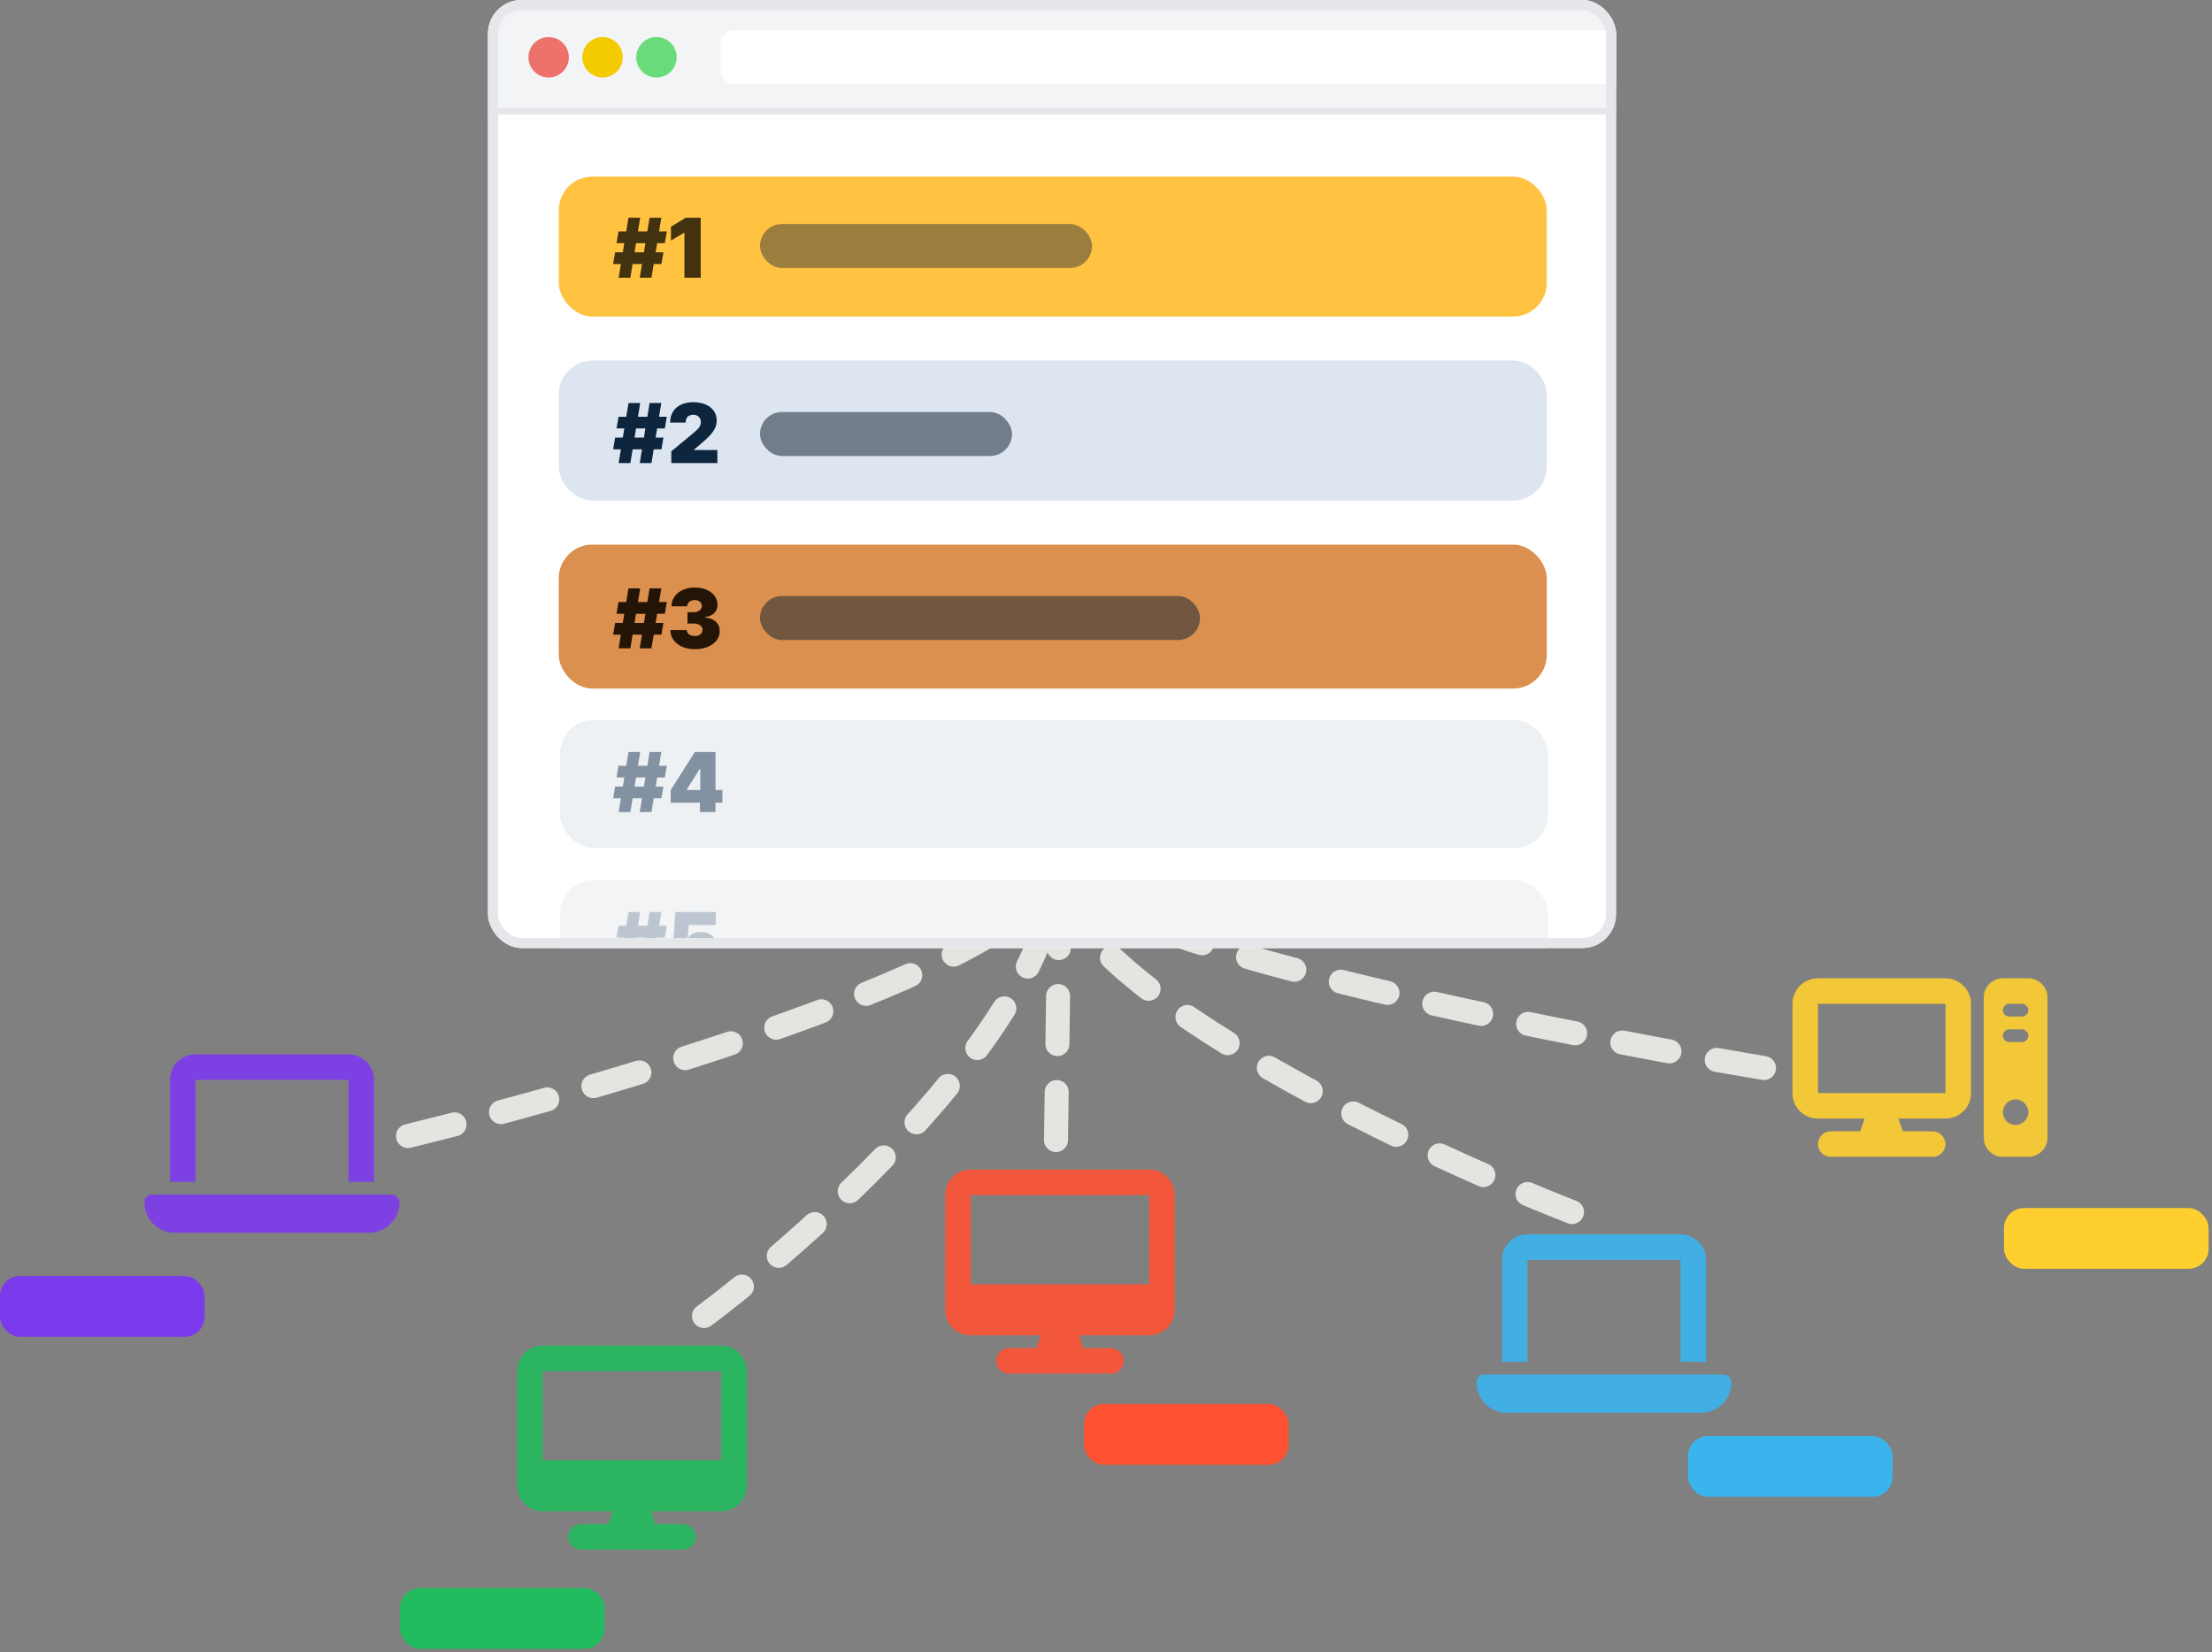 <svg width="553" height="413" viewBox="0 0 553 413" fill="none" xmlns="http://www.w3.org/2000/svg">
<rect x="0" y="0" width="553" height="413" fill="#808080" stroke="none"/>
<path d="M176 329C205.333 307.101 264 253.842 264 216" stroke="#E6E4E1" stroke-width="6" stroke-linecap="round" stroke-dasharray="12 12"/>
<path d="M264 285C264.194 271.628 264.665 239.107 265 216" stroke="#E6E4E1" stroke-width="6" stroke-linecap="round" stroke-dasharray="12 12"/>
<path d="M393 303C350 286.14 264 245.135 264 216" stroke="#E6E4E1" stroke-width="6" stroke-linecap="round" stroke-dasharray="12 12"/>
<path d="M441 267C382 257.116 264 233.079 264 216" stroke="#E6E4E1" stroke-width="6" stroke-linecap="round" stroke-dasharray="12 12"/>
<path d="M102 284C156 270.822 264 238.772 264 216" stroke="#E6E4E1" stroke-width="6" stroke-linecap="round" stroke-dasharray="12 12"/>
<path opacity="0.9" d="M48.875 263.562H87.125C90.611 263.562 93.5 266.451 93.5 269.938V295.438H87.125V269.938H48.875V295.438H42.5V269.938C42.5 266.451 45.289 263.562 48.875 263.562ZM38.018 298.625H97.883C98.978 298.625 99.875 299.521 99.875 300.617C99.875 304.801 96.389 308.188 92.205 308.188H43.695C39.512 308.188 36.125 304.801 36.125 300.617C36.125 299.521 36.922 298.625 38.018 298.625Z" fill="#7C3AED"/>
<path opacity="0.9" d="M135.688 336.375H180.312C183.799 336.375 186.688 339.264 186.688 342.75V371.438C186.688 375.023 183.799 377.812 180.312 377.812H162.781L163.777 381H170.75C172.443 381 173.938 382.494 173.938 384.188C173.938 385.98 172.443 387.375 170.75 387.375H145.25C143.457 387.375 142.062 385.98 142.062 384.188C142.062 382.494 143.457 381 145.25 381H152.123L153.219 377.812H135.688C132.102 377.812 129.312 375.023 129.312 371.438V342.75C129.312 339.264 132.102 336.375 135.688 336.375ZM180.312 342.75H135.688V365.062H180.312V342.75Z" fill="#22BB5E"/>
<path opacity="0.9" d="M242.688 292.375H287.312C290.799 292.375 293.688 295.264 293.688 298.75V327.438C293.688 331.023 290.799 333.812 287.312 333.812H269.781L270.777 337H277.75C279.443 337 280.938 338.494 280.938 340.188C280.938 341.98 279.443 343.375 277.75 343.375H252.25C250.457 343.375 249.062 341.98 249.062 340.188C249.062 338.494 250.457 337 252.25 337H259.123L260.219 333.812H242.688C239.102 333.812 236.312 331.023 236.312 327.438V298.75C236.312 295.264 239.102 292.375 242.688 292.375ZM287.312 298.75H242.688V321.062H287.312V298.75Z" fill="#FF5233"/>
<path opacity="0.9" d="M381.875 308.562H420.125C423.611 308.562 426.5 311.451 426.5 314.938V340.438H420.125V314.938H381.875V340.438H375.5V314.938C375.5 311.451 378.289 308.562 381.875 308.562ZM371.018 343.625H430.883C431.979 343.625 432.875 344.521 432.875 345.617C432.875 349.801 429.389 353.188 425.205 353.188H376.695C372.512 353.188 369.125 349.801 369.125 345.617C369.125 344.521 369.922 343.625 371.018 343.625Z" fill="#3AB4ED"/>
<path opacity="0.9" d="M486.375 250.938H454.5V273.25H486.375V250.938ZM454.5 244.562H486.375C489.861 244.562 492.75 247.451 492.75 250.938V273.25C492.75 276.836 489.861 279.625 486.375 279.625H474.621L475.717 282.812H483.188C484.881 282.812 486.375 284.307 486.375 286C486.375 287.793 484.881 289.188 483.188 289.188H457.688C455.895 289.188 454.5 287.793 454.5 286C454.5 284.307 455.895 282.812 457.688 282.812H465.059L466.154 279.625H454.5C450.914 279.625 448.125 276.836 448.125 273.25V250.938C448.125 247.451 450.914 244.562 454.5 244.562ZM500.719 244.562H507.094C509.684 244.562 511.875 246.754 511.875 249.344V284.406C511.875 287.096 509.684 289.188 507.094 289.188H500.719C498.029 289.188 495.938 287.096 495.938 284.406V249.344C495.938 246.754 498.029 244.562 500.719 244.562ZM502.312 250.938C501.416 250.938 500.719 251.734 500.719 252.531C500.719 253.428 501.416 254.125 502.312 254.125H505.5C506.297 254.125 507.094 253.428 507.094 252.531C507.094 251.734 506.297 250.938 505.5 250.938H502.312ZM500.719 258.906C500.719 259.803 501.416 260.5 502.312 260.5H505.5C506.297 260.5 507.094 259.803 507.094 258.906C507.094 258.109 506.297 257.312 505.5 257.312H502.312C501.416 257.312 500.719 258.109 500.719 258.906ZM503.906 274.844C502.113 274.844 500.719 276.338 500.719 278.031C500.719 279.824 502.113 281.219 503.906 281.219C505.6 281.219 507.094 279.824 507.094 278.031C507.094 276.338 505.6 274.844 503.906 274.844Z" fill="#FFCF30"/>
<rect y="319" width="51.142" height="15.183" rx="5" fill="#7C3AED"/>
<rect x="100" y="397" width="51.142" height="15.183" rx="5" fill="#22BB5E"/>
<rect x="271" y="351" width="51.142" height="15.183" rx="5" fill="#FF5233"/>
<rect x="422" y="359" width="51.142" height="15.183" rx="5" fill="#3AB4ED"/>
<rect x="501" y="302" width="51.142" height="15.183" rx="5" fill="#FFCF30"/>
<g clip-path="url(#clip0_133_507)">
<rect x="122" width="282" height="237" rx="8.423" fill="white"/>
<rect x="122.842" y="0.842" width="346.178" height="26.953" fill="#F3F4F6" stroke="#E5E7EB" stroke-width="1.685"/>
<circle cx="137.161" cy="14.319" r="5.054" fill="#EC726B"/>
<circle cx="150.638" cy="14.319" r="5.054" fill="#F3CB00"/>
<circle cx="164.114" cy="14.319" r="5.054" fill="#69DB7A"/>
<rect x="180.118" y="7.581" width="274.584" height="13.476" rx="3.369" fill="white"/>
<rect x="139.688" y="44.138" width="247" height="35" rx="8.423" fill="#FFC341"/>
<rect x="190" y="56" width="83" height="11" rx="5.5" fill="#9B7E3D"/>
<path d="M175.182 54.425V69.433H171.107V58.177H171.019L167.736 60.141V56.682L171.43 54.425H175.182Z" fill="#42320F"/>
<path d="M159.936 69.433L162.398 54.425H165.329L162.867 69.433H159.936ZM153.282 66.003L153.78 63.072H165.857L165.358 66.003H153.282ZM154.659 69.433L157.122 54.425H160.053L157.591 69.433H154.659ZM154.132 60.786L154.63 57.855H166.707L166.208 60.786H154.132Z" fill="#42320F"/>
<rect x="139.688" y="90.138" width="247" height="35" rx="8.423" fill="#DDE6F0"/>
<rect x="139.688" y="136.138" width="247" height="36" rx="8.423" fill="#DB904F"/>
<rect x="140" y="180" width="247" height="32" rx="8.423" fill="#EEF1F3"/>
<rect x="140" y="220" width="247" height="29" rx="8.423" fill="#F2F4F6"/>
<path d="M167.824 115.758V112.827L173.423 108.196C173.794 107.888 174.112 107.6 174.376 107.331C174.644 107.058 174.85 106.777 174.991 106.488C175.138 106.2 175.211 105.88 175.211 105.528C175.211 105.142 175.128 104.813 174.962 104.539C174.801 104.266 174.576 104.055 174.288 103.909C174 103.757 173.667 103.682 173.291 103.682C172.915 103.682 172.583 103.757 172.295 103.909C172.011 104.06 171.791 104.283 171.635 104.576C171.479 104.869 171.4 105.225 171.4 105.646H167.531C167.531 104.59 167.768 103.682 168.242 102.92C168.716 102.157 169.385 101.571 170.25 101.161C171.115 100.75 172.128 100.545 173.291 100.545C174.493 100.545 175.534 100.738 176.413 101.124C177.297 101.505 177.979 102.043 178.457 102.736C178.941 103.43 179.183 104.244 179.183 105.177C179.183 105.753 179.063 106.327 178.824 106.899C178.584 107.465 178.155 108.093 177.534 108.782C176.914 109.471 176.032 110.292 174.889 111.244L173.482 112.417V112.505H179.344V115.758H167.824Z" fill="#0E253E"/>
<path d="M159.936 115.758L162.398 100.75H165.329L162.867 115.758H159.936ZM153.282 112.329L153.78 109.398H165.857L165.358 112.329H153.282ZM154.659 115.758L157.122 100.75H160.053L157.591 115.758H154.659ZM154.132 107.111L154.63 104.18H166.707L166.208 107.111H154.132Z" fill="#0E253E"/>
<path d="M173.687 162.289C172.505 162.289 171.454 162.086 170.536 161.681C169.622 161.27 168.904 160.706 168.381 159.988C167.859 159.27 167.595 158.444 167.59 157.511H171.694C171.698 157.799 171.786 158.058 171.957 158.288C172.133 158.513 172.373 158.688 172.676 158.816C172.978 158.943 173.325 159.006 173.716 159.006C174.092 159.006 174.425 158.94 174.713 158.808C175.001 158.671 175.226 158.483 175.387 158.244C175.548 158.005 175.626 157.731 175.621 157.423C175.626 157.12 175.533 156.852 175.343 156.617C175.157 156.383 174.896 156.199 174.559 156.067C174.222 155.936 173.833 155.87 173.394 155.87H171.869V153.056H173.394C173.799 153.056 174.156 152.99 174.464 152.858C174.776 152.726 175.018 152.543 175.189 152.308C175.365 152.074 175.45 151.805 175.446 151.502C175.45 151.209 175.38 150.95 175.233 150.725C175.086 150.501 174.881 150.325 174.617 150.198C174.359 150.071 174.058 150.007 173.716 150.007C173.345 150.007 173.013 150.073 172.72 150.205C172.431 150.337 172.204 150.52 172.038 150.755C171.872 150.989 171.786 151.258 171.782 151.561H167.883C167.888 150.642 168.139 149.831 168.638 149.128C169.141 148.424 169.83 147.872 170.704 147.472C171.579 147.071 172.583 146.871 173.716 146.871C174.825 146.871 175.805 147.059 176.655 147.435C177.51 147.811 178.176 148.329 178.655 148.989C179.139 149.643 179.378 150.393 179.373 151.238C179.383 152.079 179.095 152.767 178.509 153.305C177.927 153.842 177.19 154.16 176.296 154.257V154.375C177.507 154.507 178.418 154.878 179.029 155.489C179.64 156.094 179.94 156.856 179.93 157.775C179.935 158.654 179.671 159.434 179.139 160.113C178.611 160.792 177.876 161.324 176.933 161.71C175.995 162.096 174.913 162.289 173.687 162.289Z" fill="#241406"/>
<path d="M159.936 162.084L162.398 147.076H165.329L162.867 162.084H159.936ZM153.282 158.654L153.78 155.723H165.857L165.358 158.654H153.282ZM154.659 162.084L157.122 147.076H160.053L157.591 162.084H154.659ZM154.132 153.437L154.63 150.505H166.707L166.208 153.437H154.132Z" fill="#241406"/>
<path d="M167.678 200.655V197.489L173.716 187.992H176.589V192.213H174.947L171.694 197.372V197.489H180.604V200.655H167.678ZM174.977 203V199.688L175.064 198.31V187.992H178.875V203H174.977Z" fill="#8392A2"/>
<path d="M159.936 203L162.398 187.992H165.329L162.867 203H159.936ZM153.282 199.57L153.78 196.639H165.857L165.358 199.57H153.282ZM154.659 203L157.122 187.992H160.053L157.591 203H154.659ZM154.132 194.353L154.63 191.422H166.707L166.208 194.353H154.132Z" fill="#8392A2"/>
<path d="M173.833 243.205C172.68 243.205 171.657 243.002 170.763 242.597C169.874 242.187 169.173 241.622 168.66 240.904C168.152 240.186 167.893 239.36 167.883 238.427H171.84C171.855 238.945 172.055 239.358 172.441 239.666C172.832 239.973 173.296 240.127 173.833 240.127C174.248 240.127 174.615 240.039 174.932 239.864C175.25 239.683 175.499 239.429 175.68 239.101C175.861 238.774 175.949 238.393 175.944 237.958C175.949 237.519 175.861 237.138 175.68 236.815C175.499 236.488 175.25 236.236 174.932 236.06C174.615 235.88 174.248 235.789 173.833 235.789C173.403 235.789 173.005 235.894 172.639 236.104C172.277 236.309 172.011 236.595 171.84 236.962L168.264 236.258L168.85 227.992H178.934V231.246H172.192L171.899 234.558H171.987C172.221 234.104 172.627 233.728 173.203 233.43C173.779 233.127 174.449 232.975 175.211 232.975C176.105 232.975 176.901 233.183 177.6 233.598C178.303 234.013 178.858 234.587 179.263 235.32C179.674 236.048 179.876 236.888 179.872 237.841C179.876 238.886 179.627 239.815 179.124 240.626C178.626 241.432 177.925 242.064 177.021 242.524C176.117 242.978 175.055 243.205 173.833 243.205Z" fill="#BDC6D0"/>
<path d="M159.936 243L162.398 227.992H165.329L162.867 243H159.936ZM153.282 239.57L153.78 236.639H165.857L165.358 239.57H153.282ZM154.659 243L157.122 227.992H160.053L157.591 243H154.659ZM154.132 234.353L154.63 231.422H166.707L166.208 234.353H154.132Z" fill="#BDC6D0"/>
<rect x="190" y="103" width="63" height="11" rx="5.5" fill="#717D8A"/>
<rect x="190" y="149" width="110" height="11" rx="5.5" fill="#715740"/>
</g>
<rect x="123.263" y="1.263" width="279.473" height="234.473" rx="7.159" stroke="#E5E7EB" stroke-width="2.527"/>
<defs>
<clipPath id="clip0_133_507">
<rect x="122" width="282" height="237" rx="8.423" fill="white"/>
</clipPath>
</defs>
</svg>
